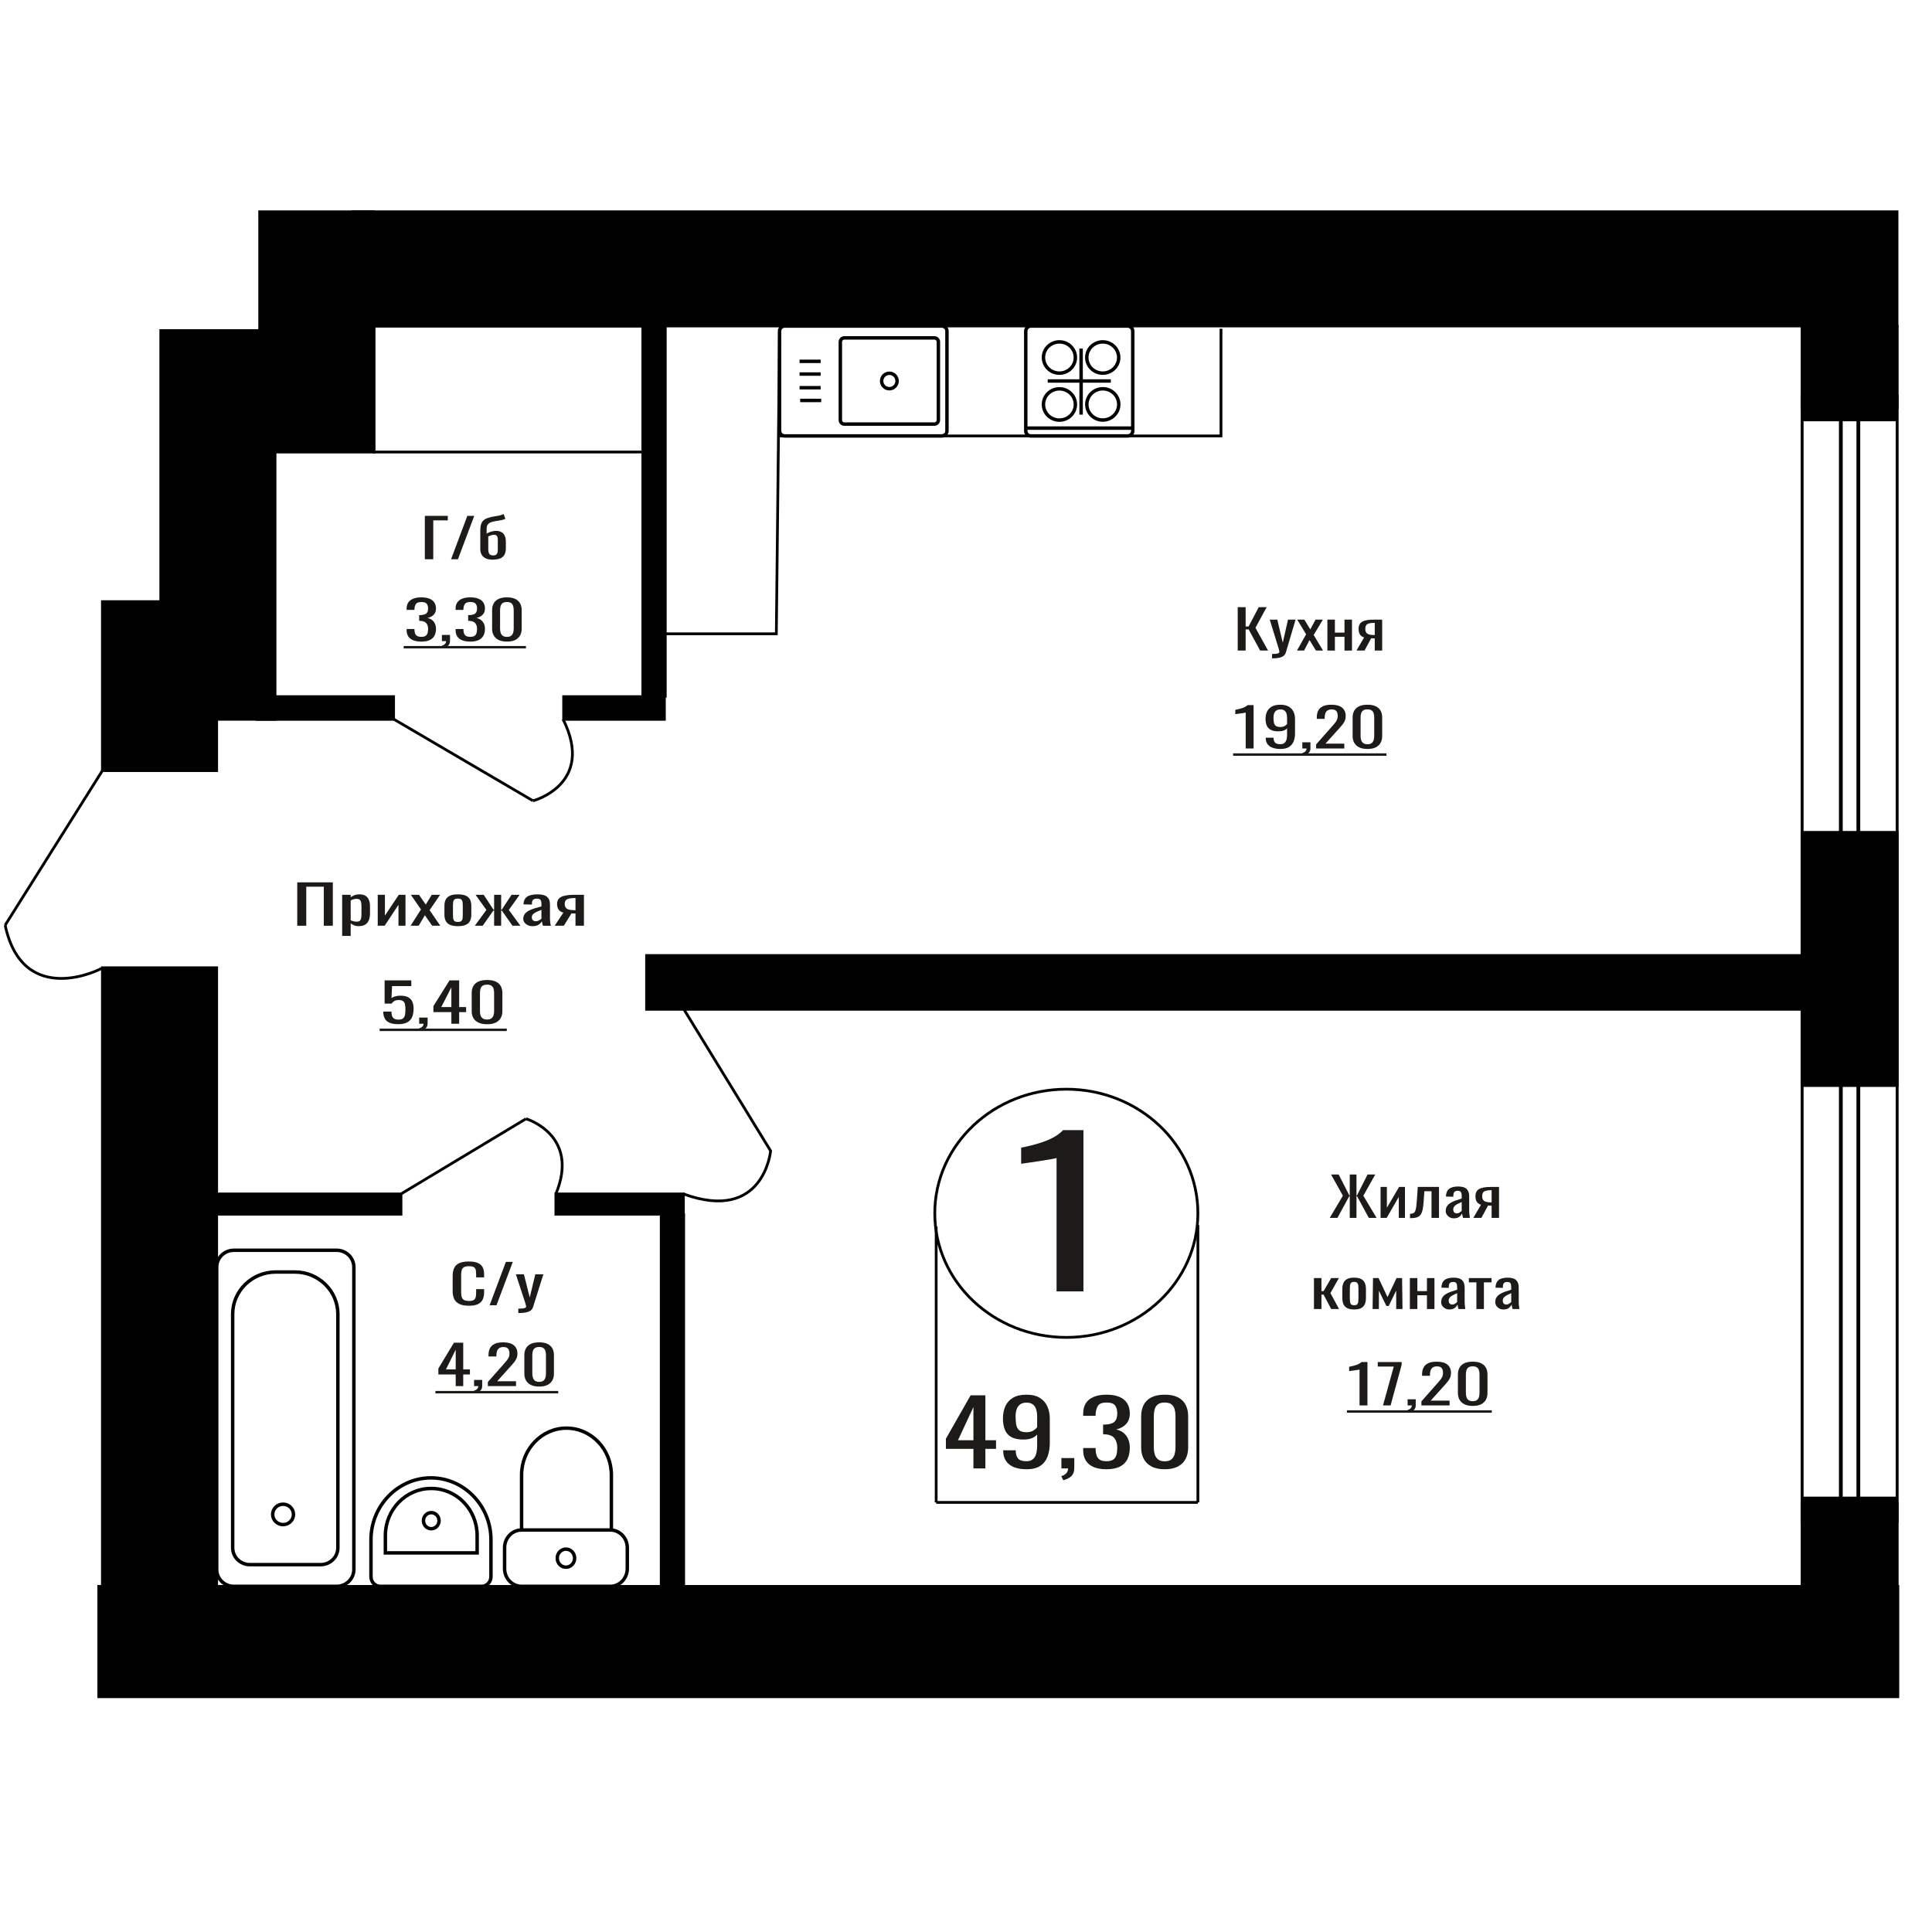 <?xml version="1.0" encoding="UTF-8"?>
<!DOCTYPE svg PUBLIC "-//W3C//DTD SVG 1.1//EN" "http://www.w3.org/Graphics/SVG/1.1/DTD/svg11.dtd">
<!-- Creator: CorelDRAW 2019 -->
<svg xmlns="http://www.w3.org/2000/svg" xml:space="preserve" width="140mm" height="140mm" version="1.1" style="shape-rendering:geometricPrecision; text-rendering:geometricPrecision; image-rendering:optimizeQuality; fill-rule:evenodd; clip-rule:evenodd"
viewBox="0 0 14000 14000"
 xmlns:xlink="http://www.w3.org/1999/xlink">
 <defs>
  <style type="text/css">
   <![CDATA[
    .str1 {stroke:black;stroke-width:25;stroke-miterlimit:22.926}
    .str0 {stroke:black;stroke-width:20;stroke-miterlimit:22.926}
    .fil1 {fill:none}
    .fil3 {fill:black}
    .fil2 {fill:#1C1B17}
    .fil0 {fill:#1C1B17;fill-rule:nonzero}
   ]]>
  </style>
 </defs>
 <g id="Слой_x0020_1">
  <polygon class="fil0" points="9635.63,8825.26 9731.07,8664.6 9645.28,8510.93 9700.61,8510.93 9777.78,8662.66 9780.82,8662.66 9780.82,8510.93 9829.55,8510.93 9829.55,8662.66 9833.11,8662.66 9909.76,8510.93 9965.6,8510.93 9879.3,8664.6 9975.24,8825.26 9918.9,8825.26 9833.62,8668.1 9829.55,8668.1 9829.55,8825.26 9780.82,8825.26 9780.82,8668.1 9777.27,8668.1 9691.48,8825.26 "/>
  <polygon id="1" class="fil0" points="10004.19,8825.26 10004.19,8600.96 10049.88,8600.96 10049.88,8751.92 10138.2,8600.96 10180.85,8600.96 10180.85,8825.26 10136.18,8825.26 10136.18,8673.14 10048.36,8825.26 "/>
  <path id="2" class="fil0" d="M10217.4 8827.2l0 -31.43c10.15,0 18.18,-1.55 24.11,-4.66 5.93,-3.1 10.49,-8.34 13.71,-15.72 3.22,-7.37 5.66,-17.33 7.35,-29.88 1.7,-12.54 3.22,-28.26 4.58,-47.15l6.59 -97.4 153.82 0 0 224.3 -54.32 0 0 -192.87 -51.78 0 -4.56 65.97c-1.7,25.62 -4.15,46.83 -7.37,63.65 -3.21,16.81 -8.2,29.94 -14.97,39.38 -6.77,9.45 -15.82,16.11 -27.16,19.99 -11.34,3.88 -25.97,5.82 -43.92,5.82l-6.08 0z"/>
  <path id="3" class="fil0" d="M10535.18 8828.36c-11.5,0 -21.65,-2.52 -30.45,-7.56 -8.81,-5.05 -15.74,-11.52 -20.82,-19.41 -5.07,-7.89 -7.61,-16.23 -7.61,-25.03 0,-13.97 3.05,-25.74 9.13,-35.31 6.1,-9.57 14.47,-17.66 25.13,-24.25 10.66,-6.6 23.01,-12.36 37.06,-17.27 14.05,-4.92 28.86,-9.7 44.43,-14.36l0 -15.91c0,-9.05 -0.68,-16.56 -2.04,-22.51 -1.35,-5.95 -4.15,-10.41 -8.38,-13.39 -4.22,-2.97 -10.57,-4.46 -19.03,-4.46 -7.44,0 -13.45,1.3 -18.03,3.88 -4.56,2.59 -7.86,6.28 -9.89,11.06 -2.04,4.79 -3.04,10.41 -3.04,16.88l0 11.26 -53.82 -1.56c0.68,-24.83 8.12,-43.14 22.34,-54.91 14.21,-11.77 36.21,-17.65 66,-17.65 29.09,0 49.75,6.08 61.93,18.24 12.18,12.15 18.27,29.75 18.27,52.77l0 102.45c0,6.98 0.25,13.71 0.76,20.18 0.51,6.47 1.19,12.48 2.03,18.04 0.85,5.57 1.61,10.8 2.29,15.72l-49.75 0c-1.02,-4.14 -2.29,-9.38 -3.81,-15.72 -1.53,-6.33 -2.63,-12.09 -3.3,-17.27 -3.38,8.8 -9.9,17.01 -19.54,24.65 -9.65,7.63 -22.93,11.44 -39.86,11.44zm21.32 -35.7c5.42,0 10.5,-1.16 15.23,-3.49 4.75,-2.33 8.97,-4.98 12.7,-7.95 3.72,-2.98 6.26,-5.37 7.62,-7.18l0 -63.65c-8.47,3.63 -16.42,7.25 -23.86,10.87 -7.45,3.62 -13.96,7.44 -19.55,11.45 -5.58,4.01 -9.98,8.54 -13.2,13.58 -3.22,5.04 -4.82,10.8 -4.82,17.27 0,9.05 2.19,16.17 6.6,21.34 4.4,5.18 10.82,7.76 19.28,7.76z"/>
  <path id="4" class="fil0" d="M10676.31 8825.26l55.33 -95.07c-9.47,-2.85 -17.17,-7.12 -23.1,-12.81 -5.91,-5.69 -10.23,-12.68 -12.94,-20.96 -2.71,-8.27 -4.07,-17.59 -4.07,-27.94 0,-11.9 2.03,-22.12 6.1,-30.65 4.05,-8.54 10.49,-15.53 19.29,-20.96 8.8,-5.43 20.48,-9.44 35.02,-12.03 14.56,-2.59 32.5,-3.88 53.82,-3.88l56.86 0 0 224.3 -53.82 0 0 -88.48c-5.42,0 -9.98,-0.06 -13.7,-0.19 -3.73,-0.13 -7.78,-0.33 -12.19,-0.58l-48.22 89.25 -58.38 0zm126.4 -112.54c0.67,0 1.78,0 3.3,0 1.52,0 2.46,0 2.79,0l0 -88.09c-0.33,0 -1.27,0 -2.79,0 -1.52,0 -2.46,0 -2.79,0 -15.9,0 -28.51,1.49 -37.81,4.47 -9.32,2.97 -15.83,7.63 -19.56,13.97 -3.72,6.33 -5.57,14.81 -5.57,25.41 0,14.75 4.3,25.75 12.93,32.99 8.64,7.24 25.13,10.99 49.5,11.25z"/>
  <polygon id="5" class="fil0" points="9521.43,9485.74 9521.43,9261.44 9575.74,9261.44 9575.74,9356.13 9590.97,9356.13 9646.3,9261.44 9702.14,9261.44 9640.72,9370.1 9703.16,9485.74 9646.3,9485.74 9590.97,9380.96 9575.74,9380.96 9575.74,9485.74 "/>
  <path id="6" class="fil0" d="M9812.81 9488.84c-21.66,0 -38.76,-3.36 -51.28,-10.09 -12.52,-6.72 -21.4,-16.29 -26.65,-28.71 -5.24,-12.42 -7.87,-27.04 -7.87,-43.85l0 -65.2c0,-16.81 2.63,-31.43 7.87,-43.85 5.25,-12.42 14.13,-21.99 26.65,-28.71 12.52,-6.73 29.62,-10.09 51.28,-10.09 21.65,0 38.66,3.36 51.02,10.09 12.35,6.72 21.15,16.29 26.4,28.71 5.24,12.42 7.86,27.04 7.86,43.85l0 65.2c0,16.81 -2.62,31.43 -7.86,43.85 -5.25,12.42 -14.05,21.99 -26.4,28.71 -12.36,6.73 -29.37,10.09 -51.02,10.09zm0 -30.65c10.49,0 17.84,-2.33 22.08,-6.99 4.23,-4.65 6.76,-10.8 7.61,-18.43 0.85,-7.63 1.27,-15.59 1.27,-23.87l0 -70.23c0,-8.54 -0.42,-16.56 -1.27,-24.06 -0.85,-7.51 -3.38,-13.65 -7.61,-18.44 -4.24,-4.78 -11.59,-7.18 -22.08,-7.18 -10.49,0 -17.94,2.4 -22.34,7.18 -4.4,4.79 -7.03,10.93 -7.87,18.44 -0.85,7.5 -1.27,15.52 -1.27,24.06l0 70.23c0,8.28 0.42,16.24 1.27,23.87 0.84,7.63 3.47,13.78 7.87,18.43 4.4,4.66 11.85,6.99 22.34,6.99z"/>
  <polygon id="7" class="fil0" points="9946.32,9485.74 9949.37,9261.44 9989.48,9261.44 10054.45,9399.2 10119.94,9261.44 10160.04,9261.44 10163.08,9485.74 10117.4,9485.74 10117.4,9351.86 10063.07,9463.62 10046.33,9463.62 9992.01,9352.64 9992.01,9485.74 "/>
  <polygon id="8" class="fil0" points="10216.39,9485.74 10216.39,9261.44 10270.71,9261.44 10270.71,9355.74 10340.25,9355.74 10340.25,9261.44 10394.57,9261.44 10394.57,9485.74 10340.25,9485.74 10340.25,9386.01 10270.71,9386.01 10270.71,9485.74 "/>
  <path id="9" class="fil0" d="M10502.19 9488.84c-11.5,0 -21.65,-2.52 -30.46,-7.56 -8.8,-5.05 -15.73,-11.52 -20.81,-19.41 -5.07,-7.89 -7.61,-16.23 -7.61,-25.03 0,-13.97 3.05,-25.74 9.13,-35.31 6.09,-9.57 14.47,-17.66 25.13,-24.25 10.66,-6.6 23.01,-12.36 37.06,-17.27 14.05,-4.92 28.86,-9.7 44.42,-14.36l0 -15.91c0,-9.05 -0.68,-16.56 -2.04,-22.51 -1.34,-5.95 -4.14,-10.41 -8.37,-13.39 -4.22,-2.97 -10.57,-4.46 -19.03,-4.46 -7.45,0 -13.45,1.3 -18.03,3.88 -4.56,2.59 -7.86,6.28 -9.89,11.06 -2.04,4.79 -3.05,10.41 -3.05,16.88l0 11.26 -53.81 -1.56c0.68,-24.83 8.12,-43.14 22.34,-54.91 14.21,-11.77 36.21,-17.65 66,-17.65 29.09,0 49.75,6.08 61.92,18.24 12.18,12.15 18.28,29.75 18.28,52.77l0 102.45c0,6.98 0.25,13.71 0.76,20.18 0.51,6.47 1.19,12.48 2.03,18.04 0.85,5.57 1.61,10.8 2.29,15.72l-49.75 0c-1.02,-4.14 -2.29,-9.38 -3.81,-15.72 -1.53,-6.33 -2.63,-12.09 -3.3,-17.27 -3.39,8.8 -9.9,17.01 -19.54,24.65 -9.66,7.63 -22.93,11.44 -39.86,11.44zm21.32 -35.7c5.42,0 10.49,-1.16 15.23,-3.49 4.75,-2.33 8.97,-4.98 12.7,-7.95 3.72,-2.98 6.25,-5.37 7.61,-7.18l0 -63.65c-8.46,3.63 -16.41,7.25 -23.86,10.87 -7.44,3.62 -13.95,7.44 -19.54,11.45 -5.59,4.01 -9.98,8.54 -13.2,13.58 -3.22,5.04 -4.83,10.8 -4.83,17.27 0,9.05 2.2,16.17 6.61,21.34 4.39,5.18 10.82,7.76 19.28,7.76z"/>
  <polygon id="10" class="fil0" points="10698.65,9485.74 10698.65,9292.49 10643.82,9292.49 10643.82,9261.44 10808.3,9261.44 10808.3,9292.49 10752.96,9292.49 10752.96,9485.74 "/>
  <path id="11" class="fil0" d="M10894.09 9488.84c-11.5,0 -21.65,-2.52 -30.45,-7.56 -8.81,-5.05 -15.74,-11.52 -20.82,-19.41 -5.07,-7.89 -7.61,-16.23 -7.61,-25.03 0,-13.97 3.05,-25.74 9.13,-35.31 6.1,-9.57 14.47,-17.66 25.13,-24.25 10.66,-6.6 23.01,-12.36 37.06,-17.27 14.05,-4.92 28.86,-9.7 44.43,-14.36l0 -15.91c0,-9.05 -0.68,-16.56 -2.04,-22.51 -1.35,-5.95 -4.15,-10.41 -8.38,-13.39 -4.22,-2.97 -10.57,-4.46 -19.03,-4.46 -7.44,0 -13.45,1.3 -18.03,3.88 -4.56,2.59 -7.86,6.28 -9.89,11.06 -2.04,4.79 -3.04,10.41 -3.04,16.88l0 11.26 -53.82 -1.56c0.68,-24.83 8.12,-43.14 22.34,-54.91 14.21,-11.77 36.21,-17.65 66,-17.65 29.09,0 49.75,6.08 61.93,18.24 12.18,12.15 18.27,29.75 18.27,52.77l0 102.45c0,6.98 0.25,13.71 0.76,20.18 0.51,6.47 1.19,12.48 2.03,18.04 0.85,5.57 1.61,10.8 2.29,15.72l-49.75 0c-1.02,-4.14 -2.29,-9.38 -3.81,-15.72 -1.53,-6.33 -2.63,-12.09 -3.3,-17.27 -3.38,8.8 -9.9,17.01 -19.54,24.65 -9.65,7.63 -22.93,11.44 -39.86,11.44zm21.32 -35.7c5.42,0 10.5,-1.16 15.23,-3.49 4.75,-2.33 8.97,-4.98 12.7,-7.95 3.72,-2.98 6.26,-5.37 7.62,-7.18l0 -63.65c-8.47,3.63 -16.42,7.25 -23.86,10.87 -7.45,3.62 -13.96,7.44 -19.55,11.45 -5.58,4.01 -9.98,8.54 -13.2,13.58 -3.22,5.04 -4.83,10.8 -4.83,17.27 0,9.05 2.2,16.17 6.61,21.34 4.4,5.18 10.82,7.76 19.28,7.76z"/>
  <path class="fil0" d="M7656.27 9358.1l0 -966.75c-1.21,0.96 -14.87,3.85 -40.96,8.66 -26.09,4.81 -55.52,9.62 -88.28,14.43 -32.76,4.81 -61.88,9.14 -87.36,12.98 -25.49,3.85 -38.83,5.77 -40.04,5.77l0 -116.87c20.62,-3.85 44.59,-9.14 71.89,-15.87 27.31,-6.74 55.21,-14.91 83.73,-24.53 28.51,-9.62 55.82,-21.65 81.91,-36.08 26.09,-14.42 48.22,-31.26 66.43,-50.5l147.44 0 0 1168.76 -194.76 0z"/>
  <polygon class="fil0" points="2153.94,6708.22 2153.94,6393.89 2411.76,6393.89 2411.76,6708.22 2346.44,6708.22 2346.44,6425.32 2219.26,6425.32 2219.26,6708.22 "/>
  <path id="1" class="fil0" d="M2479.41 6781.95l0 -298.03 61.85 0 0 17.85c7.31,-5.69 16.18,-10.6 26.59,-14.74 10.4,-4.14 22.73,-6.21 36.99,-6.21 17.35,0 31.12,3.04 41.34,9.12 10.22,6.08 17.83,13.71 22.83,22.89 5.01,9.19 8.29,18.5 9.83,27.94 1.54,9.44 2.31,17.53 2.31,24.26l0 54.32c0,15.79 -2.31,30.73 -6.94,44.83 -4.62,14.09 -13,25.48 -25.14,34.14 -12.15,8.67 -29.2,13 -51.16,13 -11.95,0 -22.55,-2 -31.8,-6.01 -9.24,-4.01 -17.54,-8.6 -24.85,-13.78l0 90.42 -61.85 0zm106.36 -103.22c10.78,0 18.5,-2.65 23.12,-7.96 4.63,-5.3 7.52,-12.48 8.67,-21.54 1.16,-9.05 1.74,-19.01 1.74,-29.88l0 -54.32c0,-9.32 -0.77,-17.92 -2.32,-25.81 -1.54,-7.89 -4.81,-14.16 -9.82,-18.82 -5.02,-4.66 -12.91,-6.99 -23.7,-6.99 -8.1,0 -15.81,1.17 -23.13,3.5 -7.32,2.32 -13.68,5.04 -19.07,8.15l0 143.58c5.78,2.84 12.33,5.24 19.65,7.18 7.33,1.94 15.61,2.91 24.86,2.91z"/>
  <polygon id="2" class="fil0" points="2737.23,6708.22 2737.23,6483.92 2789.25,6483.92 2789.25,6634.88 2889.83,6483.92 2938.39,6483.92 2938.39,6708.22 2887.52,6708.22 2887.52,6556.1 2787.52,6708.22 "/>
  <polygon id="3" class="fil0" points="2975.38,6708.22 3050.54,6590.25 2977.12,6483.92 3036.09,6483.92 3085.22,6554.94 3128.58,6483.92 3189.27,6483.92 3112.97,6595.29 3190.43,6708.22 3131.47,6708.22 3078.87,6632.16 3033.78,6708.22 "/>
  <path id="4" class="fil0" d="M3318.2 6711.32c-24.67,0 -44.14,-3.36 -58.39,-10.09 -14.26,-6.72 -24.37,-16.29 -30.35,-28.71 -5.97,-12.42 -8.97,-27.04 -8.97,-43.85l0 -65.2c0,-16.81 3,-31.43 8.97,-43.85 5.98,-12.42 16.09,-21.99 30.35,-28.71 14.25,-6.73 33.72,-10.09 58.39,-10.09 24.66,0 44.02,3.36 58.1,10.09 14.06,6.72 24.09,16.29 30.06,28.71 5.98,12.42 8.95,27.04 8.95,43.85l0 65.2c0,16.81 -2.97,31.43 -8.95,43.85 -5.97,12.42 -16,21.99 -30.06,28.71 -14.08,6.73 -33.44,10.09 -58.1,10.09zm0 -30.65c11.95,0 20.32,-2.33 25.15,-6.99 4.81,-4.65 7.7,-10.8 8.67,-18.43 0.97,-7.63 1.44,-15.59 1.44,-23.87l0 -70.23c0,-8.54 -0.47,-16.56 -1.44,-24.06 -0.97,-7.51 -3.86,-13.65 -8.67,-18.44 -4.83,-4.78 -13.2,-7.18 -25.15,-7.18 -11.94,0 -20.42,2.4 -25.44,7.18 -5.01,4.79 -8,10.93 -8.95,18.44 -0.97,7.5 -1.45,15.52 -1.45,24.06l0 70.23c0,8.28 0.48,16.24 1.45,23.87 0.95,7.63 3.94,13.78 8.95,18.43 5.02,4.66 13.5,6.99 25.44,6.99z"/>
  <polygon id="5" class="fil0" points="3440.74,6708.22 3524.57,6593.74 3445.94,6483.92 3504.92,6483.92 3576.02,6591.8 3580.64,6591.8 3580.64,6483.92 3631.51,6483.92 3631.51,6591.8 3636.15,6591.8 3706.67,6483.92 3765.63,6483.92 3687.02,6593.74 3770.83,6708.22 3713.61,6708.22 3636.15,6598.01 3631.51,6598.01 3631.51,6708.22 3580.64,6708.22 3580.64,6598.01 3575.44,6598.01 3497.98,6708.22 "/>
  <path id="6" class="fil0" d="M3858.7 6711.32c-13.09,0 -24.65,-2.52 -34.68,-7.56 -10.02,-5.05 -17.92,-11.52 -23.7,-19.41 -5.78,-7.89 -8.67,-16.23 -8.67,-25.03 0,-13.97 3.47,-25.74 10.4,-35.31 6.94,-9.57 16.48,-17.66 28.62,-24.25 12.14,-6.6 26.2,-12.36 42.2,-17.27 16,-4.92 32.86,-9.7 50.59,-14.36l0 -15.91c0,-9.05 -0.77,-16.56 -2.32,-22.51 -1.54,-5.95 -4.72,-10.41 -9.54,-13.39 -4.81,-2.97 -12.03,-4.46 -21.67,-4.46 -8.48,0 -15.32,1.3 -20.53,3.88 -5.2,2.59 -8.95,6.28 -11.26,11.06 -2.33,4.79 -3.47,10.41 -3.47,16.88l0 11.26 -61.29 -1.56c0.78,-24.83 9.25,-43.14 25.45,-54.91 16.17,-11.77 41.23,-17.65 75.15,-17.65 33.13,0 56.65,6.08 70.52,18.24 13.87,12.15 20.81,29.75 20.81,52.77l0 102.45c0,6.98 0.29,13.71 0.87,20.18 0.58,6.47 1.35,12.48 2.31,18.04 0.96,5.57 1.83,10.8 2.6,15.72l-56.65 0c-1.16,-4.14 -2.61,-9.38 -4.33,-15.72 -1.75,-6.33 -3,-12.09 -3.76,-17.27 -3.86,8.8 -11.28,17.01 -22.25,24.65 -11,7.63 -26.12,11.44 -45.4,11.44zm24.29 -35.7c6.16,0 11.94,-1.16 17.34,-3.49 5.4,-2.33 10.22,-4.98 14.46,-7.95 4.23,-2.98 7.12,-5.37 8.67,-7.18l0 -63.65c-9.64,3.63 -18.69,7.25 -27.17,10.87 -8.48,3.62 -15.9,7.44 -22.26,11.45 -6.36,4.01 -11.36,8.54 -15.03,13.58 -3.66,5.04 -5.49,10.8 -5.49,17.27 0,9.05 2.5,16.17 7.52,21.34 5,5.18 12.32,7.76 21.96,7.76z"/>
  <path id="7" class="fil0" d="M4019.41 6708.22l63.02 -95.07c-10.79,-2.85 -19.56,-7.12 -26.31,-12.81 -6.74,-5.69 -11.65,-12.68 -14.74,-20.96 -3.08,-8.27 -4.63,-17.59 -4.63,-27.94 0,-11.9 2.31,-22.12 6.94,-30.65 4.62,-8.54 11.95,-15.53 21.98,-20.96 10.01,-5.43 23.31,-9.44 39.88,-12.03 16.58,-2.59 37,-3.88 61.28,-3.88l64.74 0 0 224.3 -61.28 0 0 -88.48c-6.17,0 -11.37,-0.06 -15.6,-0.19 -4.25,-0.13 -8.86,-0.33 -13.88,-0.58l-54.91 89.25 -66.49 0zm143.95 -112.54c0.76,0 2.03,0 3.75,0 1.73,0 2.8,0 3.18,0l0 -88.09c-0.38,0 -1.45,0 -3.18,0 -1.72,0 -2.8,0 -3.17,0 -18.11,0 -32.47,1.49 -43.07,4.47 -10.6,2.97 -18.02,7.63 -22.27,13.97 -4.23,6.33 -6.34,14.81 -6.34,25.41 0,14.75 4.9,25.75 14.73,32.99 9.83,7.24 28.62,10.99 56.37,11.25z"/>
  <ellipse class="fil1 str0" cx="7727.04" cy="8792.03" rx="953.29" ry="899.3"/>
  <line class="fil1 str0" x1="6783.86" y1="8888.9" x2="6783.86" y2= "10886.95" />
  <line class="fil1 str0" x1="8680.35" y1="8876.53" x2="8680.35" y2= "10886.94" />
  <line class="fil1 str0" x1="6783.86" y1="10886.94" x2="8680.35" y2= "10886.94" />
  <path class="fil0" d="M7053.83 10640.84l0 -141.96 -199.48 0 0 -73.28 179.11 -314.67 106.95 0 0 325.8 77.24 0 0 62.15 -77.24 0 0 141.96 -86.58 0zm-112.06 -204.11l112.06 0 0 -240.75 -112.06 240.75z"/>
  <path id="1" class="fil0" d="M7438.34 10646.73c-35.66,0 -66.07,-5.13 -91.26,-15.38 -25.17,-10.25 -44.27,-25.18 -57.29,-44.81 -13.02,-19.63 -19.8,-43.4 -20.37,-71.31 0,-0.87 0,-1.85 0,-2.94 0,-1.09 0,-2.07 0,-2.95l90.82 0c0,25.3 5.39,44.82 16.13,58.56 10.75,13.73 31.7,20.6 62.82,20.6 16.97,0 31.12,-4.03 42.44,-12.1 11.32,-8.07 19.8,-20.5 25.46,-37.29 5.66,-16.79 8.49,-38.05 8.49,-63.79l0 -80.46c-8.49,10.9 -21.07,19.73 -37.77,26.49 -16.69,6.76 -37.49,10.14 -62.39,10.14 -37.91,0 -67.62,-6.43 -89.12,-19.3 -21.51,-12.86 -36.64,-30.74 -45.41,-53.64 -8.77,-22.9 -13.16,-49.61 -13.16,-80.14 0,-32.28 5.66,-61.39 16.97,-87.34 11.32,-25.95 29.57,-46.56 54.76,-61.82 25.17,-15.27 58.14,-22.9 98.88,-22.9 39.61,0 71.86,7.74 96.76,23.22 24.9,15.49 43.16,36.31 54.76,62.48 11.6,26.17 17.4,55.39 17.4,87.67l0 177.94c0,34.02 -5.1,65.42 -15.29,94.21 -10.18,28.78 -27.44,51.79 -51.77,69.02 -24.34,17.22 -58.29,25.84 -101.86,25.84zm0 -268.23c19.81,0 35.94,-3.81 48.38,-11.45 12.46,-7.63 22.07,-16.03 28.86,-25.18l0 -78.51c0,-18.32 -2.26,-35 -6.79,-50.05 -4.53,-15.04 -12.44,-27.04 -23.77,-35.98 -11.31,-8.94 -26.87,-13.41 -46.68,-13.41 -19.8,0 -35.52,4.58 -47.12,13.74 -11.59,9.16 -19.79,21.04 -24.61,35.65 -4.81,14.61 -7.21,30.64 -7.21,48.09 0,20.93 1.27,40.34 3.81,58.22 2.56,17.88 9.34,32.17 20.37,42.85 11.04,10.69 29.3,16.03 54.76,16.03z"/>
  <path id="2" class="fil0" d="M7704.87 10726.54l-14.43 -30.09c15.27,-3.93 27.3,-10.8 36.07,-20.61 8.77,-9.81 13.16,-21.48 13.16,-35l-48.39 0 0 -75.23 93.38 0 0 73.92c0,23.12 -6.51,41.54 -19.52,55.28 -13.02,13.74 -33.12,24.32 -60.27,31.73z"/>
  <path id="3" class="fil0" d="M8017.24 10646.73c-37.34,0 -68.47,-5.45 -93.37,-16.36 -24.9,-10.9 -43.57,-26.6 -56.03,-47.1 -12.44,-20.5 -18.67,-44.7 -18.67,-72.62l0 -17.66 89.97 0c0,1.74 0,3.6 0,5.56 0,1.96 0,4.03 0,6.21 0.57,15.71 2.97,29.88 7.23,42.53 4.24,12.65 11.87,22.68 22.91,30.09 11.03,7.42 27.02,11.12 47.96,11.12 22.07,0 38.77,-4.03 50.08,-12.1 11.31,-8.07 18.96,-19.52 22.91,-34.35 3.97,-14.82 5.95,-31.83 5.95,-51.02 0,-27.92 -6.65,-50.71 -19.95,-68.37 -13.3,-17.66 -36.64,-27.37 -70.02,-29.11 -1.7,-0.44 -3.83,-0.66 -6.37,-0.66 -2.54,0 -4.67,0 -6.37,0l0 -70c1.7,0 3.68,0 5.94,0 2.27,0 4.24,0 5.94,0 32.26,-0.87 55.46,-7.41 69.61,-19.62 14.15,-12.21 21.22,-32.49 21.22,-60.84 0,-23.99 -5.23,-43.18 -15.7,-57.57 -10.47,-14.4 -31.27,-21.59 -62.39,-21.59 -31.12,0 -51.78,7.96 -61.96,23.88 -10.19,15.91 -15.85,36.3 -16.99,61.16 0,1.75 0,3.6 0,5.56 0,1.97 0,3.82 0,5.57l-89.97 0 0 -17.67c0,-28.35 6.23,-52.55 18.67,-72.62 12.46,-20.06 31.27,-35.54 56.46,-46.44 25.17,-10.91 56.44,-16.36 93.79,-16.36 37.92,0 69.32,5.45 94.21,16.36 24.9,10.9 43.59,26.49 56.03,46.77 12.46,20.28 18.67,44.6 18.67,72.95 0,31.83 -8.91,57.35 -26.73,76.54 -17.82,19.19 -41.74,32.27 -71.72,39.25 20.93,4.8 38.61,13.09 53.04,24.86 14.44,11.78 25.61,26.71 33.54,44.81 7.91,18.1 11.87,39.15 11.87,63.14 0,31.4 -5.66,58.77 -16.97,82.1 -11.31,23.33 -29.43,41.43 -54.33,54.3 -24.89,12.86 -57.72,19.3 -98.46,19.3z"/>
  <path id="4" class="fil0" d="M8439.96 10646.73c-39.04,0 -71.15,-6.76 -96.34,-20.28 -25.18,-13.52 -43.85,-32.06 -56.02,-55.61 -12.18,-23.55 -18.26,-50.37 -18.26,-80.47l0 -228.32c0,-30.96 5.94,-58.11 17.83,-81.45 11.88,-23.33 30.42,-41.54 55.59,-54.62 25.19,-13.09 57.59,-19.63 97.2,-19.63 39.61,0 71.87,6.54 96.77,19.63 24.89,13.08 43.29,31.29 55.17,54.62 11.88,23.34 17.82,50.49 17.82,81.45l0 228.32c0,30.53 -6.08,57.57 -18.24,81.12 -12.17,23.56 -30.7,41.98 -55.6,55.28 -24.9,13.31 -56.88,19.96 -95.92,19.96zm0 -57.57c21.5,0 37.77,-4.8 48.81,-14.4 11.03,-9.59 18.67,-21.91 22.91,-36.96 4.25,-15.04 6.38,-30.64 6.38,-46.77l0 -229.63c0,-17.01 -1.99,-33.04 -5.95,-48.09 -3.95,-15.04 -11.45,-27.15 -22.5,-36.3 -11.02,-9.16 -27.58,-13.74 -49.65,-13.74 -22.07,0 -38.77,4.58 -50.08,13.74 -11.32,9.15 -18.96,21.26 -22.92,36.3 -3.95,15.05 -5.94,31.08 -5.94,48.09l0 229.63c0,16.13 2.12,31.73 6.37,46.77 4.24,15.05 12.16,27.37 23.76,36.96 11.6,9.6 27.87,14.4 48.81,14.4z"/>
  <path class="fil0" d="M3397.83 9461.82c-30.96,0 -55,-4.65 -72.11,-13.97 -17.11,-9.31 -28.99,-21.86 -35.65,-37.64 -6.66,-15.78 -9.99,-33.37 -9.99,-52.78l0 -110.98c0,-21.21 3.33,-39.71 9.99,-55.49 6.66,-15.78 18.54,-28.01 35.65,-36.68 17.11,-8.66 41.15,-13 72.11,-13 27.38,0 49.06,3.63 65.1,10.87 16.02,7.24 27.54,17.59 34.56,31.05 7.03,13.45 10.54,29.62 10.54,48.5l0 24.84 -57.8 0 0 -22.12c0,-11.64 -0.82,-21.93 -2.43,-30.85 -1.62,-8.93 -6.03,-15.85 -13.24,-20.76 -7.2,-4.92 -19.27,-7.38 -36.19,-7.38 -17.29,0 -29.89,2.66 -37.81,7.96 -7.92,5.3 -13.05,12.81 -15.39,22.51 -2.34,9.7 -3.51,21.02 -3.51,33.95l0 124.57c0,15.78 1.8,28.26 5.4,37.45 3.59,9.18 9.54,15.71 17.82,19.59 8.28,3.88 19.44,5.83 33.49,5.83 16.56,0 28.45,-2.66 35.65,-7.96 7.21,-5.3 11.7,-12.61 13.51,-21.93 1.8,-9.31 2.7,-20.17 2.7,-32.59l0 -23.29 57.8 0 0 23.29c0,19.14 -3.25,36.02 -9.73,50.64 -6.48,14.62 -17.64,26 -33.49,34.15 -15.84,8.15 -38.17,12.22 -66.98,12.22z"/>
  <polygon id="1" class="fil0" points="3547.99,9458.33 3665.75,9144 3715.98,9144 3597.7,9458.33 "/>
  <path id="2" class="fil0" d="M3755.95 9514.6l0 -31.82c14.04,0 25.21,-0.45 33.49,-1.36 8.28,-0.91 14.22,-2.59 17.83,-5.05 3.6,-2.45 5.4,-5.88 5.4,-10.28 0,-2.33 -1.27,-7.5 -3.79,-15.52 -2.52,-8.02 -5.22,-16.56 -8.1,-25.61l-62.65 -190.93 58.34 0 42.13 167.64 40.51 -167.64 58.34 0 -74.54 236.72c-3.25,10.86 -9.19,19.47 -17.83,25.8 -8.65,6.34 -19.72,10.93 -33.22,13.78 -13.5,2.85 -29.8,4.27 -48.88,4.27l-7.03 0z"/>
  <path class="fil0" d="M2885.79 7421.57c-26.96,0 -48.37,-3.62 -64.26,-10.86 -15.87,-7.24 -27.24,-17.72 -34.06,-31.43 -6.84,-13.72 -10.25,-30.01 -10.25,-48.9l59.27 0c0,9.31 1.11,18.43 3.32,27.36 2.22,8.92 6.93,16.3 14.14,22.12 7.19,5.82 18.18,8.73 32.94,8.73 16.26,0 27.89,-3.3 34.9,-9.9 7.03,-6.59 11.45,-15.52 13.31,-26.77 1.84,-11.26 2.77,-24 2.77,-38.23 0,-14.23 -1.12,-26.32 -3.33,-36.28 -2.21,-9.96 -6.84,-17.59 -13.85,-22.9 -7.02,-5.3 -18.1,-7.95 -33.24,-7.95 -12.18,0 -22.53,2.65 -31.02,7.95 -8.49,5.31 -14.77,11.32 -18.83,18.05l-50.42 0 0 -168.42 193.34 0 0 41.52 -139.59 0 -3.88 86.93c7.38,-5.43 16.53,-9.7 27.42,-12.81 10.89,-3.1 23.35,-4.65 37.38,-4.65 24.38,0 43.5,4.01 57.34,12.03 13.85,8.02 23.63,19.01 29.35,32.98 5.73,13.97 8.59,30.01 8.59,48.12 0,16.04 -1.67,30.98 -4.98,44.82 -3.32,13.84 -9.15,25.87 -17.46,36.09 -8.3,10.22 -19.65,18.18 -34.05,23.87 -14.41,5.69 -32.69,8.53 -54.85,8.53z"/>
  <path id="1" class="fil0" d="M3046.44 7469.31l-9.42 -17.85c9.98,-2.33 17.81,-6.41 23.54,-12.23 5.72,-5.82 8.59,-12.74 8.59,-20.76l-31.58 0 0 -44.63 60.94 0 0 43.85c0,13.72 -4.25,24.65 -12.74,32.79 -8.5,8.15 -21.6,14.43 -39.33,18.83z"/>
  <path id="2" class="fil0" d="M3270.79 7418.47l0 -84.21 -130.18 0 0 -43.46 116.88 -186.66 69.8 0 0 193.26 50.4 0 0 36.86 -50.4 0 0 84.21 -56.5 0zm-73.13 -121.07l73.13 0 0 -142.81 -73.13 142.81z"/>
  <path id="3" class="fil0" d="M3529.48 7421.96c-25.48,0 -46.44,-4.01 -62.88,-12.03 -16.43,-8.02 -28.62,-19.01 -36.56,-32.98 -7.94,-13.97 -11.91,-29.88 -11.91,-47.73l0 -135.44c0,-18.36 3.87,-34.47 11.64,-48.31 7.75,-13.84 19.84,-24.64 36.27,-32.4 16.44,-7.76 37.59,-11.64 63.44,-11.64 25.85,0 46.89,3.88 63.15,11.64 16.24,7.76 28.25,18.56 36,32.4 7.75,13.84 11.63,29.95 11.63,48.31l0 135.44c0,18.11 -3.97,34.15 -11.9,48.12 -7.95,13.97 -20.04,24.9 -36.29,32.79 -16.24,7.89 -37.11,11.83 -62.59,11.83zm0 -34.15c14.03,0 24.65,-2.84 31.84,-8.53 7.21,-5.7 12.19,-13 14.96,-21.93 2.77,-8.92 4.16,-18.17 4.16,-27.75l0 -136.2c0,-10.09 -1.3,-19.6 -3.89,-28.53 -2.58,-8.92 -7.48,-16.1 -14.67,-21.53 -7.21,-5.44 -18,-8.15 -32.4,-8.15 -14.41,0 -25.3,2.71 -32.69,8.15 -7.38,5.43 -12.36,12.61 -14.96,21.53 -2.59,8.93 -3.87,18.44 -3.87,28.53l0 136.2c0,9.58 1.38,18.83 4.15,27.75 2.77,8.93 7.94,16.23 15.51,21.93 7.58,5.69 18.2,8.53 31.86,8.53z"/>
  <polygon id="4" class="fil2" points="2751.18,7453.75 3672.39,7453.75 3672.39,7471.39 2751.18,7471.39 "/>
  <path class="fil0" d="M9026.81 5423.72l0 -260c-0.36,0.26 -4.37,1.03 -12.02,2.33 -7.67,1.29 -16.3,2.59 -25.92,3.88 -9.62,1.29 -18.17,2.46 -25.65,3.49 -7.48,1.04 -11.4,1.55 -11.76,1.55l0 -31.43c6.06,-1.03 13.1,-2.46 21.11,-4.27 8.01,-1.81 16.21,-4.01 24.58,-6.59 8.37,-2.59 16.39,-5.83 24.04,-9.71 7.67,-3.88 14.17,-8.4 19.51,-13.58l43.28 0 0 314.33 -57.17 0z"/>
  <path id="1" class="fil0" d="M9277.94 5427.21c-22.43,0 -41.58,-3.04 -57.43,-9.12 -15.85,-6.08 -27.88,-14.94 -36.08,-26.58 -8.19,-11.64 -12.46,-25.74 -12.82,-42.3 0,-0.51 0,-1.1 0,-1.74 0,-0.65 0,-1.23 0,-1.75l57.17 0c0,15 3.39,26.58 10.17,34.73 6.76,8.15 19.94,12.23 39.53,12.23 10.69,0 19.59,-2.4 26.73,-7.18 7.12,-4.79 12.46,-12.16 16.03,-22.12 3.55,-9.96 5.34,-22.58 5.34,-37.84l0 -47.73c-5.34,6.47 -13.28,11.71 -23.78,15.72 -10.51,4.01 -23.6,6.01 -39.27,6.01 -23.88,0 -42.58,-3.82 -56.12,-11.45 -13.53,-7.63 -23.06,-18.24 -28.58,-31.82 -5.52,-13.58 -8.29,-29.43 -8.29,-47.54 0,-19.14 3.57,-36.41 10.7,-51.8 7.12,-15.39 18.6,-27.62 34.46,-36.67 15.85,-9.06 36.6,-13.59 62.24,-13.59 24.94,0 45.25,4.6 60.92,13.78 15.68,9.19 27.17,21.54 34.47,37.06 7.31,15.52 10.96,32.86 10.96,52l0 105.55c0,20.18 -3.21,38.81 -9.63,55.88 -6.4,17.08 -17.27,30.73 -32.59,40.94 -15.31,10.22 -36.68,15.33 -64.13,15.33zm0 -159.1c12.48,0 22.63,-2.27 30.46,-6.79 7.85,-4.53 13.9,-9.51 18.18,-14.94l0 -46.57c0,-10.87 -1.43,-20.76 -4.28,-29.69 -2.85,-8.92 -7.84,-16.04 -14.96,-21.34 -7.13,-5.3 -16.92,-7.96 -29.4,-7.96 -12.46,0 -22.35,2.72 -29.64,8.15 -7.32,5.44 -12.48,12.49 -15.51,21.15 -3.03,8.67 -4.53,18.18 -4.53,28.53 0,12.41 0.8,23.93 2.4,34.53 1.61,10.61 5.88,19.08 12.82,25.42 6.95,6.34 18.43,9.51 34.46,9.51z"/>
  <path id="2" class="fil0" d="M9445.74 5474.56l-9.09 -17.85c9.63,-2.33 17.19,-6.41 22.71,-12.23 5.52,-5.82 8.29,-12.74 8.29,-20.76l-30.46 0 0 -44.63 58.78 0 0 43.85c0,13.72 -4.1,24.65 -12.29,32.79 -8.2,8.15 -20.84,14.43 -37.94,18.83z"/>
  <path id="3" class="fil0" d="M9537.12 5423.72l0 -29.49 110.07 -124.57c8.2,-9.31 15.77,-17.98 22.71,-26 6.95,-8.02 12.65,-16.49 17.1,-25.42 4.46,-8.92 6.68,-19.21 6.68,-30.85 0,-14.49 -3.21,-25.87 -9.61,-34.15 -6.42,-8.28 -17.64,-12.42 -33.67,-12.42 -13.53,0 -24.04,2.72 -31.53,8.15 -7.48,5.44 -12.64,12.55 -15.49,21.35 -2.85,8.79 -4.27,18.24 -4.27,28.33l0 10.47 -57.19 0 0 -10.86c0,-18.89 3.49,-35.12 10.43,-48.7 6.94,-13.59 18.16,-24.13 33.66,-31.63 15.5,-7.5 36.07,-11.26 61.72,-11.26 34.91,0 60.92,7.18 78.02,21.54 17.09,14.36 25.64,34.22 25.64,59.57 0,13.45 -2.22,25.22 -6.68,35.31 -4.45,10.09 -10.24,19.54 -17.36,28.33 -7.12,8.8 -14.97,17.85 -23.51,27.17l-99.39 110.2 136.79 0 0 34.93 -204.12 0z"/>
  <path id="4" class="fil0" d="M9909.03 5427.21c-24.58,0 -44.8,-4.01 -60.66,-12.03 -15.85,-8.02 -27.61,-19.01 -35.26,-32.98 -7.66,-13.97 -11.49,-29.88 -11.49,-47.73l0 -135.44c0,-18.36 3.73,-34.47 11.22,-48.31 7.48,-13.84 19.14,-24.64 34.99,-32.4 15.87,-7.76 36.26,-11.65 61.2,-11.65 24.93,0 45.23,3.89 60.91,11.65 15.67,7.76 27.25,18.56 34.73,32.4 7.48,13.84 11.22,29.95 11.22,48.31l0 135.44c0,18.11 -3.82,34.15 -11.48,48.12 -7.67,13.97 -19.33,24.9 -35,32.79 -15.67,7.89 -35.81,11.83 -60.38,11.83zm0 -34.15c13.53,0 23.78,-2.84 30.72,-8.53 6.95,-5.7 11.76,-13 14.43,-21.93 2.67,-8.92 4,-18.17 4,-27.75l0 -136.2c0,-10.09 -1.25,-19.6 -3.74,-28.53 -2.49,-8.92 -7.22,-16.1 -14.16,-21.53 -6.95,-5.44 -17.36,-8.15 -31.25,-8.15 -13.9,0 -24.4,2.71 -31.54,8.15 -7.12,5.43 -11.92,12.61 -14.43,21.53 -2.49,8.93 -3.73,18.44 -3.73,28.53l0 136.2c0,9.58 1.34,18.83 4.01,27.75 2.67,8.93 7.65,16.23 14.95,21.93 7.31,5.69 17.56,8.53 30.74,8.53z"/>
  <polygon id="5" class="fil2" points="8935.43,5459 10046.89,5459 10046.89,5476.64 8935.43,5476.64 "/>
  <polygon id="6" class="fil2" points="10046.89,5459 10046.89,5459 10046.89,5476.64 10046.89,5476.64 "/>
  <polygon id="7" class="fil2" points="8935.43,6119.48 8935.43,6119.48 8935.43,6137.12 8935.43,6137.12 "/>
  <polygon id="8" class="fil2" points="8935.43,6119.48 8935.43,6119.48 8935.43,6137.12 8935.43,6137.12 "/>
  <path class="fil1 str1" d="M7990.93 2477.45c-63.88,0 -115.68,50.71 -115.68,113.24 0,62.55 51.8,113.25 115.68,113.25 63.9,0 115.69,-50.7 115.69,-113.25 0,-62.53 -51.79,-113.24 -115.69,-113.24zm0.29 339.76c-63.89,0 -115.68,50.69 -115.68,113.24 0,62.53 51.79,113.23 115.68,113.23 63.89,0 115.69,-50.7 115.69,-113.23 0,-62.55 -51.8,-113.24 -115.69,-113.24zm-314.3 -339.76c-63.89,0 -115.68,50.71 -115.68,113.24 0,62.55 51.79,113.25 115.68,113.25 63.89,0 115.69,-50.7 115.69,-113.25 0,-62.53 -51.8,-113.24 -115.69,-113.24zm0 340.22c-63.89,0 -115.68,50.7 -115.68,113.24 0,62.54 51.79,113.24 115.68,113.24 63.89,0 115.69,-50.7 115.69,-113.24 0,-62.54 -51.8,-113.24 -115.69,-113.24zm-243.88 -417.82l0 721.9c0,20.44 16.28,37.16 36.18,37.16l703 0c19.9,0 36.18,-16.72 36.18,-37.16l0 -721.9c0,-20.43 -16.28,-37.15 -36.18,-37.15l-703 0c-19.9,0 -36.18,16.72 -36.18,37.15zm401.03 125.92l0 478.91m-242.05 -243.88l457.4 0m-616.38 341.24l775.36 0"/>
  <path class="fil1 str1" d="M3779.59 11495.24l642.91 0c67.74,0 123.16,-57.63 123.16,-128.06l0 -152.25c0,-70.43 -55.42,-128.05 -123.16,-128.05l-642.91 0c-67.74,0 -123.16,57.62 -123.16,128.05l0 152.25c0,70.43 55.42,128.06 123.16,128.06zm0 -408.36l650.6 0 0 -399.8c0,-186.03 -146.38,-338.23 -325.29,-338.23l-0.01 0c-178.92,0 -325.3,152.2 -325.3,338.23l0 399.8zm321.45 269.72c34.82,0 63.04,-29.35 63.04,-65.55 0,-36.2 -28.22,-65.55 -63.04,-65.55 -34.81,0 -63.03,29.35 -63.03,65.55 0,36.2 28.22,65.55 63.03,65.55z"/>
  <path class="fil1 str1" d="M2755.8 11495.24l734.26 0c37.18,0 67.58,-31.35 67.58,-69.68l0 -268.16c0,-246.52 -195.61,-448.21 -434.7,-448.21l-0.02 0c-239.09,0 -434.71,201.69 -434.71,448.21l0 268.16c0,38.33 30.41,69.68 67.59,69.68zm36.76 -242.5l664.96 0 0 -126.31c0,-187.17 -148.52,-340.31 -330.05,-340.31l-4.86 0c-181.52,0 -330.05,153.14 -330.05,340.31l0 126.31zm332.49 -175c31.23,0 56.55,-26.11 56.55,-58.32 0,-32.2 -25.32,-58.31 -56.55,-58.31 -31.25,0 -56.57,26.11 -56.57,58.31 0,32.21 25.32,58.32 56.57,58.32z"/>
  <path class="fil1 str1" d="M6824.91 3158.91l-1138.9 0c-20.43,0 -37.15,-16.72 -37.15,-37.15l0 -721.9c0,-20.44 16.72,-37.16 37.15,-37.16l1138.9 0c20.43,0 37.15,16.72 37.15,37.16l0 721.9c0,20.43 -16.72,37.15 -37.15,37.15zm-54.16 -85.74l-652.16 0c-16.04,0 -29.16,-13.12 -29.16,-29.15l0 -566.42c0,-16.03 13.12,-29.15 29.16,-29.15l652.16 0c16.04,0 29.15,13.12 29.15,29.15l0 566.42c0,16.03 -13.11,29.15 -29.15,29.15zm-326.08 -256.33c-30.95,0 -56.03,-25.08 -56.03,-56.03 0,-30.94 25.08,-56.03 56.03,-56.03 30.94,0 56.03,25.09 56.03,56.03 0,30.95 -25.09,56.03 -56.03,56.03zm-493.74 84.83l-152.72 0m148.48 -92.19l-152.72 0m152.72 -98.78l-152.72 0m152.72 -92.19l-152.72 0"/>
  <rect class="fil3 str0" transform="matrix(8.78511E-14 -1.032 -0.553 -1.07467E-13 4818.88 5212.23)" width="158.75" height="1336.15"/>
  <path class="fil0" d="M3052.5 4649.24c-23.52,0 -43.12,-3.23 -58.79,-9.7 -15.67,-6.47 -27.43,-15.78 -35.26,-27.94 -7.84,-12.16 -11.76,-26.52 -11.76,-43.07l0 -10.48 56.65 0c0,1.03 0,2.13 0,3.3 0,1.16 0,2.39 0,3.68 0.36,9.32 1.86,17.72 4.54,25.23 2.67,7.5 7.48,13.45 14.42,17.85 6.95,4.4 17.02,6.6 30.2,6.6 13.89,0 24.4,-2.4 31.52,-7.18 7.13,-4.79 11.93,-11.58 14.43,-20.38 2.49,-8.79 3.74,-18.88 3.74,-30.27 0,-16.55 -4.18,-30.07 -12.56,-40.55 -8.37,-10.48 -23.06,-16.23 -44.09,-17.27 -1.06,-0.26 -2.39,-0.38 -4,-0.38 -1.6,0 -2.94,0 -4.01,0l0 -41.53c1.07,0 2.31,0 3.74,0 1.42,0 2.68,0 3.75,0 20.3,-0.51 34.91,-4.4 43.82,-11.64 8.89,-7.24 13.35,-19.27 13.35,-36.09 0,-14.23 -3.3,-25.61 -9.88,-34.15 -6.6,-8.54 -19.68,-12.8 -39.28,-12.8 -19.59,0 -32.6,4.72 -39.01,14.16 -6.41,9.44 -9.98,21.54 -10.68,36.28 0,1.04 0,2.14 0,3.3 0,1.17 0,2.27 0,3.3l-56.65 0 0 -10.48c0,-16.81 3.92,-31.17 11.76,-43.07 7.83,-11.9 19.68,-21.09 35.54,-27.55 15.85,-6.47 35.53,-9.71 59.04,-9.71 23.87,0 43.64,3.24 59.31,9.71 15.67,6.46 27.43,15.71 35.26,27.74 7.84,12.03 11.76,26.46 11.76,43.27 0,18.89 -5.6,34.02 -16.82,45.4 -11.22,11.39 -26.28,19.15 -45.15,23.29 13.17,2.84 24.3,7.76 33.39,14.74 9.09,6.99 16.12,15.85 21.11,26.59 4.98,10.73 7.47,23.22 7.47,37.44 0,18.63 -3.56,34.86 -10.68,48.71 -7.13,13.84 -18.52,24.57 -34.21,32.2 -15.67,7.64 -36.32,11.45 -61.97,11.45z"/>
  <path id="1" class="fil0" d="M3210.66 4696.59l-9.09 -17.85c9.62,-2.33 17.18,-6.41 22.71,-12.23 5.52,-5.82 8.28,-12.74 8.28,-20.76l-30.45 0 0 -44.63 58.78 0 0 43.85c0,13.72 -4.1,24.65 -12.3,32.79 -8.19,8.15 -20.83,14.43 -37.93,18.83z"/>
  <path id="2" class="fil0" d="M3407.3 4649.24c-23.52,0 -43.11,-3.23 -58.78,-9.7 -15.67,-6.47 -27.43,-15.78 -35.26,-27.94 -7.84,-12.16 -11.76,-26.52 -11.76,-43.07l0 -10.48 56.64 0c0,1.03 0,2.13 0,3.3 0,1.16 0,2.39 0,3.68 0.36,9.32 1.86,17.72 4.55,25.23 2.67,7.5 7.48,13.45 14.42,17.85 6.95,4.4 17.02,6.6 30.19,6.6 13.9,0 24.4,-2.4 31.52,-7.18 7.13,-4.79 11.94,-11.58 14.43,-20.38 2.5,-8.79 3.75,-18.88 3.75,-30.27 0,-16.55 -4.19,-30.07 -12.56,-40.55 -8.37,-10.48 -23.06,-16.23 -44.09,-17.27 -1.06,-0.26 -2.4,-0.38 -4.01,-0.38 -1.6,0 -2.93,0 -4,0l0 -41.53c1.07,0 2.31,0 3.74,0 1.42,0 2.67,0 3.75,0 20.29,-0.51 34.9,-4.4 43.81,-11.64 8.9,-7.24 13.36,-19.27 13.36,-36.09 0,-14.23 -3.31,-25.61 -9.89,-34.15 -6.59,-8.54 -19.68,-12.8 -39.27,-12.8 -19.59,0 -32.61,4.72 -39.01,14.16 -6.42,9.44 -9.98,21.54 -10.69,36.28 0,1.04 0,2.14 0,3.3 0,1.17 0,2.27 0,3.3l-56.64 0 0 -10.48c0,-16.81 3.92,-31.17 11.76,-43.07 7.83,-11.9 19.67,-21.09 35.54,-27.55 15.84,-6.47 35.52,-9.71 59.04,-9.71 23.86,0 43.64,3.24 59.31,9.71 15.67,6.46 27.43,15.71 35.26,27.74 7.84,12.03 11.76,26.46 11.76,43.27 0,18.89 -5.6,34.02 -16.83,45.4 -11.22,11.39 -26.27,19.15 -45.15,23.29 13.18,2.84 24.31,7.76 33.39,14.74 9.09,6.99 16.13,15.85 21.11,26.59 4.99,10.73 7.48,23.22 7.48,37.44 0,18.63 -3.57,34.86 -10.69,48.71 -7.13,13.84 -18.52,24.57 -34.2,32.2 -15.67,7.64 -36.32,11.45 -61.98,11.45z"/>
  <path id="3" class="fil0" d="M3673.4 4649.24c-24.58,0 -44.79,-4.01 -60.65,-12.03 -15.85,-8.02 -27.61,-19.01 -35.27,-32.98 -7.65,-13.97 -11.48,-29.88 -11.48,-47.73l0 -135.44c0,-18.36 3.73,-34.47 11.22,-48.31 7.48,-13.84 19.14,-24.64 34.99,-32.4 15.86,-7.76 36.26,-11.65 61.19,-11.65 24.94,0 45.24,3.89 60.92,11.65 15.67,7.76 27.25,18.56 34.73,32.4 7.48,13.84 11.22,29.95 11.22,48.31l0 135.44c0,18.11 -3.83,34.15 -11.48,48.12 -7.67,13.97 -19.34,24.9 -35.01,32.79 -15.67,7.89 -35.8,11.83 -60.38,11.83zm0 -34.15c13.54,0 23.78,-2.84 30.72,-8.53 6.96,-5.7 11.76,-13 14.44,-21.93 2.67,-8.92 4,-18.17 4,-27.75l0 -136.2c0,-10.09 -1.25,-19.6 -3.74,-28.53 -2.5,-8.92 -7.22,-16.1 -14.16,-21.53 -6.95,-5.44 -17.36,-8.15 -31.26,-8.15 -13.89,0 -24.4,2.71 -31.53,8.15 -7.12,5.43 -11.92,12.61 -14.43,21.53 -2.49,8.93 -3.73,18.44 -3.73,28.53l0 136.2c0,9.58 1.33,18.83 4.01,27.75 2.67,8.93 7.65,16.23 14.95,21.93 7.31,5.69 17.56,8.53 30.73,8.53z"/>
  <polygon id="4" class="fil2" points="2925.32,4681.03 3811.27,4681.03 3811.27,4698.67 2925.32,4698.67 "/>
  <polygon id="5" class="fil2" points="3811.27,4681.03 3811.27,4681.03 3811.27,4698.67 3811.27,4698.67 "/>
  <path class="fil0" d="M3302.21 10044.12l0 -84.21 -125.58 0 0 -43.46 112.75 -186.66 67.33 0 0 193.26 48.62 0 0 36.86 -48.62 0 0 84.21 -54.5 0zm-70.54 -121.07l70.54 0 0 -142.81 -70.54 142.81z"/>
  <path id="1" class="fil0" d="M3443.8 10094.96l-9.08 -17.85c9.62,-2.33 17.18,-6.41 22.7,-12.23 5.52,-5.82 8.29,-12.74 8.29,-20.76l-30.46 0 0 -44.63 58.79 0 0 43.85c0,13.72 -4.11,24.65 -12.3,32.79 -8.19,8.15 -20.83,14.43 -37.94,18.83z"/>
  <path id="2" class="fil0" d="M3535.18 10044.12l0 -29.49 110.08 -124.57c8.19,-9.31 15.76,-17.98 22.7,-26 6.96,-8.02 12.66,-16.49 17.11,-25.42 4.46,-8.92 6.67,-19.21 6.67,-30.85 0,-14.49 -3.2,-25.87 -9.61,-34.15 -6.41,-8.28 -17.64,-12.42 -33.66,-12.42 -13.54,0 -24.05,2.72 -31.54,8.15 -7.47,5.44 -12.64,12.55 -15.49,21.35 -2.85,8.79 -4.27,18.24 -4.27,28.33l0 10.47 -57.18 0 0 -10.86c0,-18.89 3.48,-35.12 10.42,-48.7 6.94,-13.59 18.16,-24.13 33.67,-31.63 15.49,-7.5 36.06,-11.26 61.71,-11.26 34.91,0 60.92,7.18 78.02,21.54 17.09,14.36 25.64,34.22 25.64,59.57 0,13.45 -2.21,25.22 -6.68,35.31 -4.44,10.09 -10.24,19.54 -17.36,28.33 -7.12,8.8 -14.97,17.85 -23.5,27.17l-99.39 110.2 136.78 0 0 34.93 -204.12 0z"/>
  <path id="3" class="fil0" d="M3907.09 10047.61c-24.58,0 -44.79,-4.01 -60.66,-12.03 -15.85,-8.02 -27.61,-19.01 -35.26,-32.98 -7.66,-13.97 -11.49,-29.88 -11.49,-47.73l0 -135.44c0,-18.36 3.74,-34.47 11.23,-48.31 7.47,-13.84 19.14,-24.64 34.99,-32.4 15.86,-7.76 36.25,-11.65 61.19,-11.65 24.94,0 45.23,3.89 60.92,11.65 15.67,7.76 27.25,18.56 34.72,32.4 7.48,13.84 11.23,29.95 11.23,48.31l0 135.44c0,18.11 -3.83,34.15 -11.49,48.12 -7.67,13.97 -19.33,24.9 -35,32.79 -15.67,7.89 -35.8,11.83 -60.38,11.83zm0 -34.15c13.53,0 23.78,-2.84 30.72,-8.53 6.95,-5.7 11.76,-13 14.43,-21.93 2.67,-8.92 4.01,-18.17 4.01,-27.75l0 -136.2c0,-10.09 -1.26,-19.6 -3.75,-28.53 -2.49,-8.92 -7.21,-16.1 -14.15,-21.53 -6.96,-5.44 -17.37,-8.15 -31.26,-8.15 -13.89,0 -24.4,2.71 -31.53,8.15 -7.12,5.43 -11.93,12.61 -14.43,21.53 -2.5,8.93 -3.74,18.44 -3.74,28.53l0 136.2c0,9.58 1.34,18.83 4.01,27.75 2.67,8.93 7.66,16.23 14.96,21.93 7.31,5.69 17.55,8.53 30.73,8.53z"/>
  <polygon id="4" class="fil2" points="3155.26,10079.4 4044.95,10079.4 4044.95,10097.04 3155.26,10097.04 "/>
  <polygon id="5" class="fil2" points="4044.95,10079.4 4044.95,10079.4 4044.95,10097.04 4044.95,10097.04 "/>
  <polygon id="6" class="fil2" points="3155.26,10739.88 3155.26,10739.88 3155.26,10757.52 3155.26,10757.52 "/>
  <polygon id="7" class="fil2" points="3155.26,10739.88 3155.26,10739.88 3155.26,10757.52 3155.26,10757.52 "/>
  <rect class="fil3 str0" transform="matrix(-2.92548E-13 0.993 16.452 3.54174E-13 2709.67 1534.77)" width="833.44" height="661.46"/>
  <polyline class="fil1 str0" points="5648.86,2432.88 5625.62,4592.67 4788.8,4592.67 "/>
  <path class="fil1 str1" d="M1810.49 11337.98l513.33 0c68.49,0 124.52,-54.9 124.52,-122l0 -1693.53c0,-167.76 -140.08,-305.01 -311.3,-305.01l-139.77 0c-171.23,0 -311.3,137.25 -311.3,305.01l0 1693.53c0,67.1 56.03,122 124.52,122zm-115.96 157.26l745.22 0c68.49,0 124.53,-54.91 124.53,-122l0 -2191.38c0,-67.11 -56.04,-122 -124.53,-122l-745.22 0c-68.47,0 -124.51,54.89 -124.51,122l0 2191.38c0,67.09 56.04,122 124.51,122zm356.75 -447.4c41.66,0 75.43,-33.1 75.43,-73.92 0,-40.82 -33.77,-73.92 -75.43,-73.92 -41.67,0 -75.45,33.1 -75.45,73.92 0,40.82 33.78,73.92 75.45,73.92z"/>
  <rect class="fil1 str0" transform="matrix(2.00544E-13 -2.047 -1.371 1.43051E-13 13466.3 11145.4)" width="4087.82" height="92.6"/>
  <polyline class="fil1 str0" points="8847.76,2381.88 8847.76,3158.92 5648.85,3158.92 "/>
  <rect class="fil3 str0" transform="matrix(-1.85085E-14 2.173 1.041 7.74803E-13 13059 6043.37)" width="833.44" height="661.46"/>
  <rect class="fil3 str0" x="742.09" y="7012.76" width="827.93" height="4482.48"/>
  <rect class="fil3 str0" transform="matrix(5.79947E-14 -0.634 1.2 6.32555E-13 4793.36 11495.2)" width="4253.18" height="132.29"/>
  <rect class="fil3 str0" x="4028.06" y="8651.8" width="924.06" height="146.67"/>
  <path class="fil0" d="M9851.78 10184.24l0 -260c-0.36,0.26 -4.37,1.03 -12.02,2.33 -7.67,1.29 -16.3,2.59 -25.92,3.88 -9.62,1.29 -18.17,2.46 -25.65,3.49 -7.48,1.04 -11.4,1.55 -11.76,1.55l0 -31.43c6.06,-1.03 13.1,-2.46 21.11,-4.27 8.01,-1.81 16.21,-4.01 24.58,-6.59 8.37,-2.59 16.39,-5.83 24.04,-9.71 7.67,-3.88 14.17,-8.4 19.51,-13.58l43.28 0 0 314.33 -57.17 0z"/>
  <polygon id="1" class="fil0" points="10021.7,10184.24 10099.72,9902.51 9983.76,9902.51 9983.76,9869.91 10156.89,9869.91 10156.89,9890.09 10076.74,10184.24 "/>
  <path id="2" class="fil0" d="M10208.72 10235.08l-9.09 -17.85c9.63,-2.33 17.19,-6.41 22.71,-12.23 5.52,-5.82 8.29,-12.74 8.29,-20.76l-30.46 0 0 -44.63 58.78 0 0 43.85c0,13.72 -4.1,24.65 -12.29,32.79 -8.2,8.15 -20.84,14.43 -37.94,18.83z"/>
  <path id="3" class="fil0" d="M10300.1 10184.24l0 -29.49 110.07 -124.57c8.19,-9.31 15.77,-17.98 22.71,-26 6.95,-8.02 12.65,-16.49 17.1,-25.42 4.46,-8.92 6.68,-19.21 6.68,-30.85 0,-14.49 -3.21,-25.87 -9.61,-34.15 -6.42,-8.28 -17.64,-12.42 -33.67,-12.42 -13.54,0 -24.04,2.72 -31.53,8.15 -7.48,5.44 -12.64,12.55 -15.49,21.35 -2.85,8.79 -4.27,18.24 -4.27,28.33l0 10.47 -57.19 0 0 -10.86c0,-18.89 3.49,-35.12 10.43,-48.7 6.94,-13.59 18.16,-24.13 33.66,-31.63 15.49,-7.5 36.07,-11.26 61.72,-11.26 34.91,0 60.92,7.18 78.02,21.54 17.09,14.36 25.64,34.22 25.64,59.57 0,13.45 -2.22,25.22 -6.68,35.31 -4.45,10.09 -10.25,19.54 -17.36,28.33 -7.12,8.8 -14.97,17.85 -23.51,27.17l-99.39 110.2 136.79 0 0 34.93 -204.12 0z"/>
  <path id="4" class="fil0" d="M10672 10187.73c-24.57,0 -44.79,-4.01 -60.65,-12.03 -15.85,-8.02 -27.61,-19.01 -35.27,-32.98 -7.65,-13.97 -11.48,-29.88 -11.48,-47.73l0 -135.44c0,-18.36 3.73,-34.47 11.22,-48.31 7.48,-13.84 19.14,-24.64 34.99,-32.4 15.86,-7.76 36.26,-11.65 61.19,-11.65 24.94,0 45.24,3.89 60.92,11.65 15.67,7.76 27.25,18.56 34.73,32.4 7.48,13.84 11.22,29.95 11.22,48.31l0 135.44c0,18.11 -3.83,34.15 -11.48,48.12 -7.67,13.97 -19.34,24.9 -35.01,32.79 -15.67,7.89 -35.8,11.83 -60.38,11.83zm0 -34.15c13.54,0 23.78,-2.84 30.72,-8.53 6.96,-5.7 11.76,-13 14.44,-21.93 2.67,-8.92 4,-18.17 4,-27.75l0 -136.2c0,-10.09 -1.25,-19.6 -3.74,-28.53 -2.5,-8.92 -7.22,-16.1 -14.16,-21.53 -6.95,-5.44 -17.36,-8.15 -31.26,-8.15 -13.89,0 -24.4,2.71 -31.53,8.15 -7.12,5.43 -11.92,12.61 -14.43,21.53 -2.49,8.93 -3.73,18.44 -3.73,28.53l0 136.2c0,9.58 1.33,18.83 4.01,27.75 2.67,8.93 7.65,16.23 14.95,21.93 7.31,5.69 17.56,8.53 30.73,8.53z"/>
  <polygon id="5" class="fil2" points="9760.4,10219.52 10809.87,10219.52 10809.87,10237.16 9760.4,10237.16 "/>
  <polygon id="6" class="fil2" points="10809.87,10219.52 10809.87,10219.52 10809.87,10237.16 10809.87,10237.16 "/>
  <polygon id="7" class="fil2" points="9760.4,10880 9760.4,10880 9760.4,10897.64 9760.4,10897.64 "/>
  <polygon id="8" class="fil2" points="9760.4,10880 9760.4,10880 9760.4,10897.64 9760.4,10897.64 "/>
  <polygon class="fil0" points="8969.01,4714.23 8969.01,4399.9 9026.37,4399.9 9026.37,4539.6 9047.69,4539.6 9121.3,4399.9 9178.67,4399.9 9097.44,4549.3 9188.82,4714.23 9131.45,4714.23 9048.2,4560.95 9026.37,4560.95 9026.37,4714.23 "/>
  <path id="1" class="fil0" d="M9217.74 4770.5l0 -31.82c13.2,0 23.69,-0.45 31.48,-1.36 7.78,-0.91 13.37,-2.59 16.75,-5.05 3.39,-2.45 5.08,-5.88 5.08,-10.28 0,-2.33 -1.19,-7.5 -3.56,-15.52 -2.37,-8.02 -4.9,-16.56 -7.61,-25.61l-58.88 -190.93 54.82 0 39.6 167.64 38.07 -167.64 54.82 0 -70.05 236.72c-3.05,10.86 -8.63,19.47 -16.76,25.8 -8.12,6.34 -18.52,10.93 -31.21,13.78 -12.69,2.85 -28.01,4.27 -45.94,4.27l-6.61 0z"/>
  <polygon id="2" class="fil0" points="9398.46,4714.23 9464.46,4596.26 9400,4489.93 9451.77,4489.93 9494.92,4560.95 9533,4489.93 9586.29,4489.93 9519.29,4601.3 9587.31,4714.23 9535.53,4714.23 9489.34,4638.17 9449.75,4714.23 "/>
  <polygon id="3" class="fil0" points="9618.8,4714.23 9618.8,4489.93 9673.12,4489.93 9673.12,4584.23 9742.66,4584.23 9742.66,4489.93 9796.97,4489.93 9796.97,4714.23 9742.66,4714.23 9742.66,4614.5 9673.12,4614.5 9673.12,4714.23 "/>
  <path id="4" class="fil0" d="M9829.47 4714.23l55.33 -95.07c-9.47,-2.85 -17.17,-7.12 -23.1,-12.81 -5.91,-5.69 -10.23,-12.68 -12.94,-20.96 -2.7,-8.27 -4.07,-17.59 -4.07,-27.94 0,-11.9 2.03,-22.12 6.1,-30.65 4.06,-8.54 10.49,-15.53 19.3,-20.96 8.79,-5.43 20.47,-9.44 35.02,-12.03 14.56,-2.59 32.49,-3.88 53.81,-3.88l56.86 0 0 224.3 -53.82 0 0 -88.48c-5.42,0 -9.98,-0.06 -13.7,-0.19 -3.73,-0.13 -7.78,-0.33 -12.19,-0.58l-48.22 89.25 -58.38 0zm126.41 -112.54c0.66,0 1.78,0 3.29,0 1.52,0 2.46,0 2.79,0l0 -88.09c-0.33,0 -1.27,0 -2.79,0 -1.51,0 -2.46,0 -2.78,0 -15.91,0 -28.52,1.49 -37.82,4.47 -9.32,2.97 -15.83,7.63 -19.56,13.97 -3.72,6.33 -5.57,14.81 -5.57,25.41 0,14.75 4.3,25.75 12.94,32.99 8.63,7.24 25.13,10.99 49.5,11.25z"/>
  <polygon class="fil0" points="3078.53,4052.47 3078.53,3738.14 3244.9,3738.14 3244.9,3770.74 3139.57,3770.74 3139.57,4052.47 "/>
  <polygon id="1" class="fil0" points="3268.66,4052.47 3386.42,3738.14 3436.65,3738.14 3318.37,4052.47 "/>
  <path id="2" class="fil0" d="M3568.44 4055.57c-17.99,0 -33.67,-2.91 -46.99,-8.73 -13.32,-5.82 -23.49,-14.48 -30.51,-26 -7.03,-11.51 -10.54,-25.8 -10.54,-42.88l0 -131.94c0,-19.66 2.08,-35.7 6.21,-48.12 4.15,-12.42 10.72,-22.25 19.72,-29.49 9,-7.24 20.7,-12.94 35.11,-17.07 15.13,-4.4 28.63,-7.51 40.51,-9.32 11.88,-1.81 23.33,-3.81 34.31,-6.01 10.98,-2.2 22.23,-5.76 33.75,-10.67l11.89 34.53c-10.09,4.66 -21.16,8.09 -33.23,10.29 -12.06,2.2 -24.04,4.14 -35.91,5.82 -11.89,1.68 -23.05,4.33 -33.49,7.95 -10.45,3.62 -18.55,9.12 -24.32,16.5 -5.76,7.37 -8.64,17.52 -8.64,30.46l0 36.09c4.69,-3.37 10.82,-6.54 18.37,-9.51 7.56,-2.98 15.76,-5.5 24.57,-7.57 8.83,-2.07 17.21,-3.1 25.13,-3.1 12.96,0 24.84,2.46 35.64,7.37 10.81,4.92 19.45,13.26 25.94,25.03 6.48,11.77 9.71,27.75 9.71,47.93l0 42.68c0,23.55 -4.13,41.46 -12.41,53.75 -8.29,12.29 -19.73,20.7 -34.3,25.22 -14.59,4.53 -31.43,6.79 -50.52,6.79zm5.4 -30.65c7.94,0 14.33,-1.36 19.19,-4.08 4.85,-2.71 8.46,-7.18 10.8,-13.38 2.34,-6.21 3.51,-14.49 3.51,-24.84l0 -67.91c0,-9.57 -0.9,-17.21 -2.71,-22.9 -1.79,-5.69 -4.67,-9.89 -8.64,-12.61 -3.95,-2.72 -9.35,-4.07 -16.2,-4.07 -3.59,0 -7.66,0.45 -12.15,1.35 -4.5,0.91 -9.19,2.2 -14.05,3.89 -4.86,1.68 -9.99,3.81 -15.39,6.4l0 92.36c0,10.86 1.17,19.66 3.5,26.38 2.36,6.73 6.13,11.65 11.35,14.75 5.22,3.11 12.15,4.66 20.79,4.66z"/>
  <rect class="fil1 str0" x="2709.66" y="2362.7" width="1950.46" height="912.81"/>
  <path class="fil1 str0" d="M4958.67 7318.88l625.5 1020.95c0,0 -47.72,524.8 -632.05,311.97"/>
  <line class="fil1 str0" x1="742.09" y1="5584.18" x2="37.35" y2= "6704.12" />
  <line class="fil1 str0" x1="2905.61" y1="8651.8" x2="3811.74" y2= "8107.03" />
  <path class="fil1 str0" d="M3811.74 8107.03c0,0 393.84,116.37 216.32,544.77"/>
  <path class="fil1 str0" d="M742.09 7012.76c-2.65,8.74 -575.44,300.31 -704.74,-308.64"/>
  <rect class="fil3 str0" transform="matrix(-3.40706E-13 0.96 19.16 3.42251E-13 897.37 11495.2)" width="833.44" height="661.46"/>
  <rect class="fil3 str0" transform="matrix(-2.24715E-13 0.48 12.637 1.71126E-13 4801.78 6918.85)" width="833.44" height="661.46"/>
  <rect class="fil3 str0" transform="matrix(5.79947E-14 -0.649 1.2 6.47235E-13 4660.12 5048.47)" width="4253.18" height="132.29"/>
  <line class="fil1 str0" x1="2854.59" y1="5212.23" x2="3862.44" y2= "5802.95" />
  <path class="fil1 str0" d="M3862.44 5802.95c0,0 453.17,-118.94 217.97,-590.72"/>
  <rect class="fil3 str0" x="742.09" y="4359.69" width="827.93" height="1224.49"/>
  <rect class="fil3 str0" x="1165.11" y="2395.41" width="827.93" height="2816.82"/>
  <rect class="fil3 str0" x="1881.74" y="1534.77" width="827.93" height="1740.74"/>
  <rect class="fil3 str0" transform="matrix(-1.85085E-14 0.726 1.041 2.58783E-13 13059 10890.3)" width="833.44" height="661.46"/>
  <rect class="fil3 str0" transform="matrix(-1.85085E-14 0.713 1.041 2.54077E-13 13059 2362.7)" width="833.44" height="661.46"/>
  <rect class="fil1 str0" transform="matrix(-1.85085E-14 -9.58 1.041 -3.41571E-12 13059 10941.3)" width="833.44" height="661.46"/>
  <rect class="fil3 str0" x="1570.02" y="8651.8" width="1335.59" height="146.67"/>
  <rect class="fil3 str0" transform="matrix(1.18357E-13 -1.032 -0.745 -1.07467E-13 2854.59 5212.23)" width="158.75" height="1336.15"/>
 </g>
</svg>

